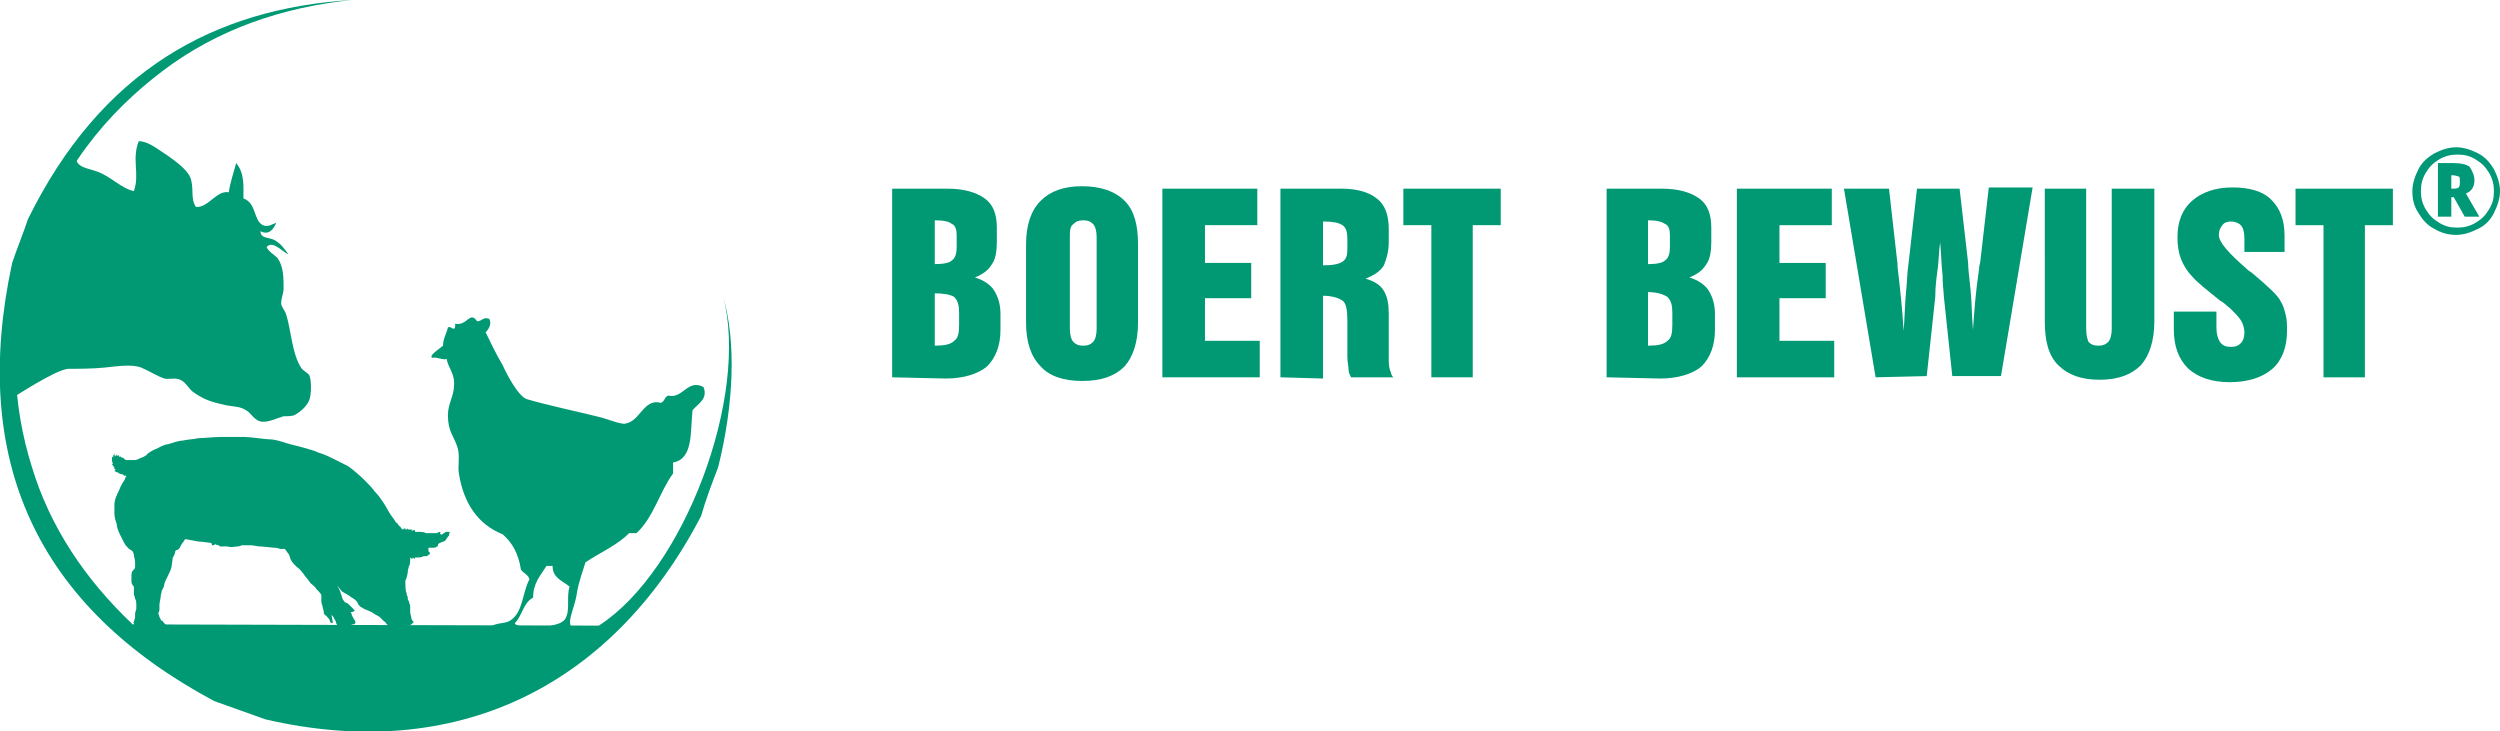 <?xml version="1.0" encoding="utf-8"?>
<!-- Generator: Adobe Illustrator 28.0.0, SVG Export Plug-In . SVG Version: 6.00 Build 0)  -->
<svg version="1.1" id="Laag_1" xmlns="http://www.w3.org/2000/svg" xmlns:xlink="http://www.w3.org/1999/xlink" x="0px" y="0px"
	 viewBox="0 0 205.4 60.1" style="enable-background:new 0 0 205.4 60.1;" xml:space="preserve">
<style type="text/css">
	.st0{fill:#009974;}
	.st1{fill:#009877;}
</style>
<path class="st0" d="M6.2,12.9c0.1,0.9,1,0.9,1.8,1.2c1.1,0.4,2,1.4,3,1.6c0.5-1.4-0.2-2.6,0.4-4.1c0.8,0,1.6,0.7,2.4,1.2
	c0.7,0.5,1.5,1.1,1.8,1.7c0.4,0.9,0,1.8,0.5,2.5c1,0.1,1.7-1.4,2.7-1.2c0.1-0.8,0.4-1.6,0.6-2.4c0.7,0.8,0.6,1.9,0.6,2.9
	c1.1,0.4,0.8,1.8,1.6,2.2c0.4,0.2,0.8-0.1,1.1-0.2c-0.3,0.7-0.7,1-1.3,0.7c0,0.6,0.7,0.5,1.1,0.7c0.6,0.3,0.9,0.8,1.2,1.2
	c-0.5-0.2-1.3-1.2-1.8-0.6c0.2,0.4,0.6,0.6,0.9,0.9c0.5,0.7,0.5,1.6,0.5,2.5c0,0.4-0.2,0.8-0.2,1.2c0,0.3,0.3,0.6,0.4,0.9
	c0.4,1.2,0.5,3.4,1.3,4.5c0.2,0.2,0.4,0.3,0.6,0.5c0.2,0.4,0.2,1.6,0,2.1s-0.8,1-1.2,1.2c-0.2,0.1-0.6,0.1-0.9,0.1
	c-0.7,0.2-1.4,0.6-2,0.4c-0.5-0.2-0.7-0.7-1.1-0.9c-0.4-0.3-1.1-0.3-1.6-0.4c-0.8-0.2-1.6-0.3-2.6-1c-0.5-0.3-0.7-0.9-1.2-1.1
	c-0.4-0.2-0.9,0-1.3-0.1c-0.6-0.2-1.2-0.6-1.9-0.9c-0.8-0.3-2-0.1-3,0c-1.1,0.1-2,0.1-3,0.1c-1.1,0.1-4.4,2.3-5.4,2.9
	C-0.4,19.6,6.2,12.9,6.2,12.9z"/>
<path class="st0" d="M18.2,44.9L18.2,44.9c-0.1,0-0.2,0-0.2-0.1c-0.1,0-0.2,0-0.3-0.1c0,0-0.1,0.1-0.2,0.1c-0.1,0-0.1,0-0.1-0.1
	c0,0,0-0.1-0.1-0.1l0,0c-0.1,0-0.7-0.1-0.9-0.1c-0.2,0-1-0.2-1.2-0.2c0,0-0.1,0.2-0.2,0.3s-0.2,0.4-0.3,0.5
	c-0.1,0.1-0.3,0.1-0.3,0.2c0,0.1-0.1,0.4-0.2,0.5c0,0.1-0.1,0.6-0.1,0.7c0,0.2-0.2,0.6-0.3,0.8c-0.1,0.2-0.3,0.6-0.3,0.7
	s-0.1,0.4-0.2,0.5c0,0.1-0.1,0.4-0.1,0.5c0,0.2-0.1,0.5-0.1,0.7s0,0.3,0,0.4S13,50.4,13,50.4s0.1,0.2,0.1,0.3
	c0.1,0.1,0.1,0.3,0.2,0.3s0.1,0.1,0.1,0.1s0.1,0.1,0.2,0.2s0.1,0.2,0.1,0.3c0,0.1,0,0.1-0.1,0.1c0,0-0.2,0-0.3,0.1
	c0,0,0.1,0.1,0.1,0.2s0.1,0.1,0.1,0.2s0.1,0.1,0.2,0.2s0.1,0.2,0.1,0.3c0,0.1-0.2,0.1-0.3,0.1c0,0,0,0.1-0.1,0.1s-0.4,0-0.5,0
	s-0.2,0-0.3,0c-0.1,0-0.3,0-0.3-0.1c-0.1-0.1-0.1-0.3-0.2-0.4S12,52.1,12,52.1s-0.1,0-0.2-0.1s-0.1-0.2-0.1-0.3
	c0-0.1-0.1-0.1-0.1-0.1s0,0.2-0.1,0.3c0,0.1,0,0.1,0,0.2s0,0.1-0.1,0.1l-0.1-0.1c0-0.1-0.1-0.1-0.1-0.2s-0.1-0.3-0.1-0.3
	S11,51.5,11,51.4s0-0.2,0-0.2s-0.1-0.1,0-0.1c0-0.1,0.1-0.3,0.1-0.4s0-0.2,0-0.3c0-0.1,0.1-0.3,0.1-0.4s0-0.2,0-0.3
	c0-0.1,0-0.4-0.1-0.5c0-0.1-0.1-0.3-0.1-0.4s0-0.2,0-0.3c0-0.1,0-0.3,0-0.3s-0.2-0.2-0.2-0.4s0-0.3,0-0.5c0-0.1,0-0.3,0.1-0.4
	c0.1-0.1,0.2-0.2,0.2-0.3s0-0.3,0-0.4c0-0.2-0.1-0.5-0.1-0.6s-0.1-0.3-0.1-0.3s-0.1-0.1-0.3-0.2c-0.1-0.1-0.3-0.3-0.4-0.5
	S10,44.2,9.9,44c-0.1-0.2-0.3-0.6-0.3-0.9c-0.1-0.3-0.2-0.6-0.2-0.9c0-0.3,0-0.6,0-0.8c0-0.1,0.1-0.6,0.2-0.7c0-0.1,0.2-0.4,0.3-0.7
	c0.1-0.2,0.2-0.4,0.3-0.5c0.1-0.2,0.1-0.3,0.2-0.4c0,0-0.2,0-0.3-0.1c-0.1-0.1-0.2,0-0.3-0.1c0,0-0.1-0.1-0.2-0.1s-0.1-0.1-0.2-0.1
	l0.1-0.1c0,0-0.1-0.1-0.2-0.2c0,0,0.1,0.1,0.1,0c0,0-0.2-0.2-0.2-0.3h0.1c0,0-0.1-0.1-0.1-0.3s0-0.2,0-0.3l0.1,0.1v-0.2
	c0-0.1,0.1,0.1,0.1,0.1s0-0.1,0-0.2c0-0.1,0.1,0.2,0.1,0.2s0.1-0.1,0.1-0.2c0,0,0,0.1,0.1,0.2l0,0l0,0c0,0,0,0,0-0.1
	c0,0,0.1,0,0.1,0.1s0.1,0,0.1,0s0,0,0.1,0.1h0.1c0.1,0.1,0.2,0.2,0.3,0.2c0.1,0,0.3,0,0.5,0s0.3,0,0.5-0.1s0.6-0.2,0.7-0.4
	c0.1-0.1,0.6-0.4,0.7-0.4c0.2-0.1,0.7-0.4,1-0.4c0.3-0.1,0.9-0.3,1.2-0.3c0.4-0.1,0.9-0.1,1.3-0.2c0.4,0,1.3-0.1,1.8-0.1s1.5,0,2,0
	s1.7,0.2,2.1,0.2c0.4,0,1,0.2,1.3,0.3s1.2,0.3,1.5,0.4c0.3,0.1,0.8,0.2,1.2,0.4c0.4,0.1,1,0.4,1.2,0.5s0.8,0.4,1.2,0.6
	c0.3,0.2,1,0.8,1.3,1.1s0.7,0.7,0.9,1c0.3,0.3,0.5,0.6,0.7,0.9c0.2,0.3,0.4,0.7,0.6,1c0.2,0.3,0.4,0.5,0.4,0.6c0,0,0.2,0.1,0.2,0.2
	c0.1,0.1,0.1,0.1,0.2,0.2c0.1,0.1,0.1,0.2,0.1,0.2v-0.1c0,0,0,0.1,0.1,0.1s0.1-0.2,0.1-0.2v0.2l0,0c0,0,0-0.1,0.1-0.1c0,0,0,0,0,0.1
	h0.1l0.1-0.1c0,0,0,0,0,0.1h0.1c0,0,0.1,0,0.3,0c0,0-0.1,0-0.1,0.1c0.1,0,0.3-0.1,0.3,0c0,0,0,0,0,0.1c0.1,0,0.3,0,0.4,0
	c0.1,0,0.3,0,0.5,0.1c0.2,0,0.3,0,0.5,0c0.1,0,0.3,0,0.4,0c0.1-0.1,0.3-0.1,0.3-0.1s-0.1,0.1,0,0.2c0.1,0.1,0.2-0.1,0.3-0.1
	c0.1-0.1,0.1-0.1,0.2-0.1c0.1,0,0.2,0,0.2,0c0.1,0,0,0.1,0,0.2c0,0.1,0,0.1-0.1,0.2c-0.1,0.1-0.2,0.4-0.4,0.4
	c-0.2,0.1-0.3,0.1-0.4,0.2c0,0,0,0.2-0.1,0.2C35.8,45,35.7,45,35.6,45s-0.3,0-0.4,0c0,0,0,0.1,0,0.2c0,0.1,0,0.1,0.1,0.2
	c0.1,0.1-0.1,0.2-0.1,0.2s-0.1,0.1-0.2,0.1l0,0c-0.1,0-0.1,0-0.2,0h-0.1h0.1c-0.2,0.1-0.3,0.1-0.4,0.1l0,0l0,0c-0.1,0-0.2,0-0.2,0
	l0,0h-0.1v0.1c-0.1,0-0.2-0.1-0.2-0.1v0.1c-0.1,0-0.1,0-0.2-0.1c0,0,0,0.1,0,0.2c0,0.1,0,0.4-0.1,0.5c0,0.1-0.1,0.3-0.1,0.5
	c0,0.1-0.1,0.6-0.2,0.7c0,0.2,0,0.9,0.1,1c0,0.2,0.1,0.3,0.1,0.4s0,0.2,0.1,0.3c0,0.1,0.1,0.3,0.1,0.4s0,0.4,0,0.5s0.1,0.4,0.1,0.5
	s0.1,0.2,0.1,0.2c0.1,0.1,0.1,0.2,0,0.2c-0.1,0.1-0.2,0.2-0.4,0.2s-0.4,0.1-0.6,0.1c-0.2,0-0.4,0.1-0.6,0.1c-0.2,0-0.2,0-0.3,0
	c-0.1,0-0.1-0.2-0.1-0.2s-0.1-0.1-0.2-0.2c0-0.1-0.1-0.1-0.2-0.2c-0.1-0.1-0.2-0.2-0.3-0.3c-0.1-0.1-0.4-0.2-0.5-0.3
	c-0.1-0.1-0.4-0.2-0.6-0.3c-0.1,0-0.2-0.1-0.4-0.2s-0.2-0.2-0.3-0.3c0-0.1-0.1-0.2-0.2-0.3c-0.1-0.1-0.3-0.2-0.3-0.2
	c-0.1-0.1-0.6-0.4-0.8-0.5c-0.1-0.1-0.3-0.4-0.4-0.5c0,0,0.3,0.5,0.3,0.7c0.1,0.1,0.1,0.4,0.2,0.5c0.1,0.1,0.1,0.2,0.2,0.2l0.2,0.1
	c0.1,0.1,0.3,0.3,0.4,0.4c0.1,0.1,0.2,0.2,0.1,0.2c0,0-0.1,0.1-0.3,0.1c0,0,0.1,0.1,0.1,0.2s0.1,0.2,0.1,0.2c0,0.1,0.2,0.3,0.2,0.4
	s0,0.1-0.1,0.2c-0.1,0-0.2,0-0.2,0s0,0.1-0.1,0.1s-0.4,0-0.5,0s-0.4,0-0.5,0s-0.2-0.2-0.2-0.3c0-0.1-0.2-0.3-0.2-0.4
	c-0.1-0.1-0.2-0.2-0.2-0.3c0,0,0.1,0.4,0.1,0.5s0.1,0.3,0,0.3s-0.2-0.1-0.2-0.2s-0.2-0.3-0.3-0.4s-0.2-0.1-0.2-0.3
	c0-0.2-0.1-0.3-0.1-0.5c-0.1-0.2-0.1-0.4-0.1-0.5s0-0.3,0-0.4s-0.3-0.4-0.4-0.5c-0.1-0.2-0.4-0.4-0.5-0.5c-0.1-0.2-0.5-0.6-0.6-0.8
	c-0.1-0.1-0.3-0.4-0.5-0.5c-0.2-0.2-0.4-0.4-0.5-0.6c-0.1-0.2-0.1-0.4-0.2-0.5c-0.1-0.1-0.2-0.3-0.3-0.4c0,0-0.2,0-0.4,0
	C22.8,45,22.6,45,22.5,45s-0.9-0.1-1.1-0.1c-0.2,0-0.6-0.1-0.8-0.1s-0.6,0-0.7,0c-0.1,0-0.2,0.1-0.4,0.1s-0.5,0.1-0.8,0h-0.1l0,0
	h-0.1c0,0-0.1,0-0.1-0.1C18.6,44.9,18.4,44.9,18.2,44.9z"/>
<path class="st0" d="M40.2,26.2c0.2,0.4,0,0.8-0.3,1.1c0.4,0.8,0.8,1.7,1.4,2.7c0.3,0.7,1.3,2.6,2,2.8c1.7,0.5,4.1,1,6.1,1.5
	c0.7,0.2,1.7,0.6,2,0.5c1.2-0.2,1.5-2.1,2.9-1.7c0.3-0.1,0.3-0.5,0.6-0.6c1.2,0.3,1.6-1.4,2.9-0.7c0.4,1-0.5,1.4-0.9,1.9
	c-0.2,1.7,0.1,4-1.6,4.3c0,0.3,0,0.6,0,0.9c-1.1,1.5-1.6,3.6-3,4.9c-0.2,0-0.4,0-0.6,0c-1,1-2.4,1.6-3.6,2.4
	c-0.2,0.7-0.5,1.4-0.7,2.5c-0.2,1.5-1.1,2.6-0.1,3.2c-0.9,0-1.9,0-2.8,0c0.5-0.7,1.4-0.4,1.9-1c0.5-0.7,0.1-1.8,0.4-2.7
	c-0.6-0.5-1.4-0.7-1.4-1.7c-0.2,0-0.3,0-0.5,0c-0.5,0.8-1.1,1.4-1.1,2.6c-0.8,0.4-0.9,1.5-1.5,2.1c0.1,0.3,0.6,0.1,0.6,0.5
	c-0.9-0.1-2,0.1-2.7-0.1c0.5-0.5,1.2-0.3,1.7-0.6c1.1-0.7,1-2.3,1.6-3.4c-0.1-0.4-0.5-0.5-0.7-0.8c-0.2-1.3-0.7-2.2-1.5-2.9
	c-2-0.8-3.2-2.5-3.6-5c-0.1-0.6,0.1-1.4-0.1-2.1c-0.3-1-0.8-1.3-0.8-2.7c0-0.9,0.5-1.6,0.5-2.4c0.1-1-0.5-1.5-0.6-2.2
	c-0.4,0.1-0.8-0.2-1.2-0.1c-0.3-0.2,0.7-0.8,0.9-1c0-0.6,0.3-1,0.4-1.5c0.3-0.1,0.2,0.1,0.5,0.1c0.1,0,0.1-0.2,0.1-0.4
	c1,0.2,1.2-1.1,1.8-0.2C39.6,26.4,39.7,26,40.2,26.2z"/>
<path class="st0" d="M49.2,51.4c7-4.5,12.4-18.9,10.2-27.1c1.1,3.8,0.9,8.9-0.4,14.1c-0.5,1.3-1,2.6-1.4,4
	c-7.4,14.2-20.3,20.3-35.8,16.7c-1.4-0.5-2.8-1-4.2-1.5C3,49.8-2.5,37.8,1,21.6c0.4-1.2,0.9-2.4,1.3-3.6C8.3,5.8,17.6,0.7,28.9,0
	c-5.7,0.6-11,2.4-15.5,5.8S4.7,14,2.5,21.4c-1.9,6.2-1.4,12.1,0.1,16.9c1.5,5,4.4,9.3,8.3,13"/>
<path class="st0" d="M73.3,31V15.5h4.5c1.4,0,2.4,0.3,3.1,0.8c0.7,0.5,1,1.3,1,2.4v1.2c0,0.7-0.1,1.4-0.4,1.8
	c-0.3,0.5-0.7,0.8-1.4,1.1c0.7,0.2,1.3,0.6,1.6,1.1c0.3,0.5,0.5,1.1,0.5,1.9v1.3c0,1.3-0.4,2.3-1.1,3c-0.7,0.6-1.9,1-3.4,1L73.3,31
	L73.3,31z M76.8,21.7c0.7,0,1.2-0.1,1.4-0.3c0.3-0.2,0.4-0.6,0.4-1.1v-1c0-0.4-0.1-0.8-0.4-0.9c-0.2-0.2-0.7-0.3-1.4-0.3V21.7z
	 M76.8,28.4c0.8,0,1.3-0.1,1.6-0.4c0.3-0.2,0.4-0.6,0.4-1.3v-1c0-0.6-0.1-1-0.4-1.3c-0.3-0.2-0.9-0.3-1.6-0.3V28.4z"/>
<path class="st0" d="M84.3,20.1c0-1.6,0.4-2.8,1.2-3.6c0.8-0.8,1.9-1.2,3.4-1.2s2.7,0.4,3.5,1.2c0.8,0.8,1.1,2,1.1,3.6v6.4
	c0,1.6-0.4,2.8-1.1,3.6c-0.8,0.8-1.9,1.2-3.5,1.2c-1.5,0-2.7-0.4-3.4-1.2c-0.8-0.8-1.2-2-1.2-3.6V20.1z M87.9,19.5V27
	c0,0.5,0.1,0.9,0.3,1.1c0.2,0.2,0.4,0.3,0.8,0.3s0.6-0.1,0.8-0.3c0.2-0.2,0.3-0.6,0.3-1.1v-7.5c0-0.5-0.1-0.9-0.3-1.1
	c-0.2-0.2-0.4-0.3-0.8-0.3s-0.6,0.1-0.8,0.3C87.9,18.6,87.9,19,87.9,19.5z"/>
<path class="st0" d="M95.5,31V15.5h7.8v3H99v3.1h3.8v2.9H99V28h4.5v3H95.5z"/>
<path class="st0" d="M105.2,31V15.5h5c1.3,0,2.3,0.3,2.9,0.8c0.7,0.5,1,1.4,1,2.5V19v0.9c0,0.8-0.2,1.4-0.4,1.9
	c-0.3,0.5-0.8,0.8-1.5,1.1c0.7,0.2,1.2,0.5,1.5,1s0.4,1.1,0.4,1.9v3.6c0,0.4,0,0.7,0.1,1c0.1,0.2,0.1,0.5,0.3,0.6H111
	c-0.1-0.2-0.2-0.4-0.2-0.6c0-0.3-0.1-0.6-0.1-1.1v-3c0-0.8-0.1-1.4-0.4-1.6c-0.3-0.2-0.8-0.4-1.6-0.4v6.8L105.2,31L105.2,31
	L105.2,31z M108.7,21.8c0.8,0,1.3-0.1,1.6-0.3c0.3-0.2,0.4-0.5,0.4-1v-0.9c0-0.5-0.1-0.9-0.4-1.1c-0.3-0.2-0.8-0.3-1.5-0.3h-0.1
	V21.8z"/>
<path class="st0" d="M117.6,31V18.5h-2.3v-3h8v3H121V31H117.6z"/>
<path class="st0" d="M132,31V15.5h4.5c1.4,0,2.4,0.3,3.1,0.8c0.7,0.5,1,1.3,1,2.4v1.2c0,0.7-0.1,1.4-0.4,1.8
	c-0.3,0.5-0.7,0.8-1.4,1.1c0.7,0.2,1.3,0.6,1.6,1.1s0.5,1.1,0.5,1.9v1.3c0,1.3-0.4,2.3-1.1,3c-0.7,0.6-1.9,1-3.4,1L132,31L132,31z
	 M135.4,21.7c0.7,0,1.2-0.1,1.4-0.3c0.3-0.2,0.4-0.6,0.4-1.1v-1c0-0.4-0.1-0.8-0.4-0.9c-0.3-0.2-0.7-0.3-1.4-0.3V21.7z M135.4,28.4
	c0.8,0,1.3-0.1,1.6-0.4c0.3-0.2,0.4-0.6,0.4-1.3v-1c0-0.6-0.1-1-0.4-1.3c-0.3-0.2-0.8-0.4-1.6-0.4V28.4z"/>
<path class="st0" d="M142.7,31V15.5h7.8v3h-4.3v3.1h3.8v2.9h-3.8V28h4.5v3H142.7z"/>
<path class="st0" d="M154.1,31l-2.6-15.5h3.7l0.7,6.2c0,0,0,0.1,0,0.2c0.2,1.7,0.4,3.5,0.5,5.3c0.1-1.2,0.1-2.2,0.2-3.2
	c0.1-1,0.1-1.7,0.2-2.3l0.7-6.2h3.5l0.7,6.1c0,0.5,0.1,1.2,0.2,2.2c0.1,1,0.1,2.1,0.2,3.3c0.1-1.4,0.2-3,0.5-5
	c0-0.3,0.1-0.5,0.1-0.6l0.7-6.1h3.6l-2.6,15.5h-4l-0.7-6.6c0-0.3-0.1-0.9-0.1-1.7c-0.1-0.8-0.1-1.7-0.2-2.7
	c-0.1,0.7-0.1,1.4-0.2,2.2c-0.1,0.7-0.2,1.5-0.2,2.3l-0.7,6.5L154.1,31L154.1,31z"/>
<path class="st0" d="M171.4,15.5V27c0,0.5,0.1,0.9,0.2,1.1c0.2,0.2,0.4,0.3,0.8,0.3c0.4,0,0.6-0.1,0.8-0.3s0.3-0.6,0.3-1.1V15.5h3.5
	v10.9c0,1.6-0.4,2.8-1.1,3.6c-0.8,0.8-1.9,1.2-3.4,1.2s-2.6-0.4-3.4-1.2c-0.8-0.8-1.1-2-1.1-3.6V15.5H171.4z"/>
<path class="st0" d="M178.6,25.6h3.5v1.3c0,0.5,0.1,0.9,0.3,1.2s0.5,0.4,0.9,0.4s0.6-0.1,0.8-0.3s0.3-0.5,0.3-0.9
	c0-0.3-0.1-0.7-0.3-1s-0.5-0.6-0.9-1c-0.2-0.1-0.4-0.4-0.8-0.6c-1.1-0.9-1.9-1.5-2.3-2c-0.4-0.4-0.7-0.9-0.9-1.4s-0.3-1.1-0.3-1.8
	c0-1.3,0.4-2.3,1.2-3s1.9-1.1,3.3-1.1c1.4,0,2.5,0.3,3.2,1c0.7,0.7,1.1,1.6,1.1,3v1.3h-3.3v-1.1c0-0.5-0.1-0.9-0.3-1.1
	c-0.2-0.2-0.5-0.3-0.8-0.3s-0.6,0.1-0.7,0.3c-0.2,0.2-0.3,0.5-0.3,0.8c0,0.6,0.8,1.5,2.3,2.8l0.1,0.1l0.3,0.2
	c1.3,1.1,2.2,1.9,2.4,2.4c0.2,0.3,0.3,0.7,0.4,1.1c0.1,0.4,0.1,0.8,0.1,1.3c0,1.3-0.4,2.4-1.2,3.1c-0.8,0.7-2,1.1-3.5,1.1
	s-2.6-0.4-3.4-1.1c-0.8-0.8-1.2-1.8-1.2-3.3L178.6,25.6L178.6,25.6z"/>
<path class="st0" d="M190.9,31V18.5h-2.3v-3h8v3h-2.3V31H190.9z"/>
<g>
	<path class="st1" d="M198.2,15.7c0-0.6,0.2-1.2,0.5-1.8c0.3-0.6,0.8-1,1.3-1.3c0.6-0.3,1.2-0.5,1.8-0.5s1.2,0.2,1.8,0.5
		s1,0.8,1.3,1.3c0.3,0.6,0.5,1.2,0.5,1.8c0,0.6-0.2,1.2-0.5,1.8c-0.3,0.6-0.7,1-1.3,1.3s-1.2,0.5-1.8,0.5c-0.7,0-1.3-0.2-1.8-0.5
		c-0.6-0.3-1-0.8-1.3-1.3C198.3,16.9,198.2,16.3,198.2,15.7z M198.9,15.7c0,0.5,0.1,1,0.4,1.5c0.3,0.5,0.6,0.8,1.1,1.1
		s0.9,0.4,1.5,0.4c0.5,0,1-0.1,1.5-0.4c0.5-0.3,0.8-0.6,1.1-1.1s0.4-0.9,0.4-1.5c0-0.5-0.1-1-0.4-1.5c-0.3-0.5-0.6-0.8-1.1-1.1
		c-0.5-0.3-0.9-0.4-1.5-0.4c-0.5,0-1,0.1-1.5,0.4s-0.8,0.6-1.1,1.1C199,14.7,198.9,15.2,198.9,15.7z M203.3,14.8
		c0,0.5-0.2,0.9-0.7,1.1l1.1,1.9h-1.2l-0.9-1.6h-0.2v1.6h-1.1v-4.4h1.3c0.6,0,1,0.1,1.3,0.3C203.1,14,203.3,14.4,203.3,14.8z
		 M201.4,15.5h0.1c0.2,0,0.4,0,0.5-0.1s0.1-0.2,0.1-0.5c0-0.2,0-0.4-0.1-0.4s-0.2-0.1-0.5-0.1h-0.1V15.5z"/>
</g>
</svg>
